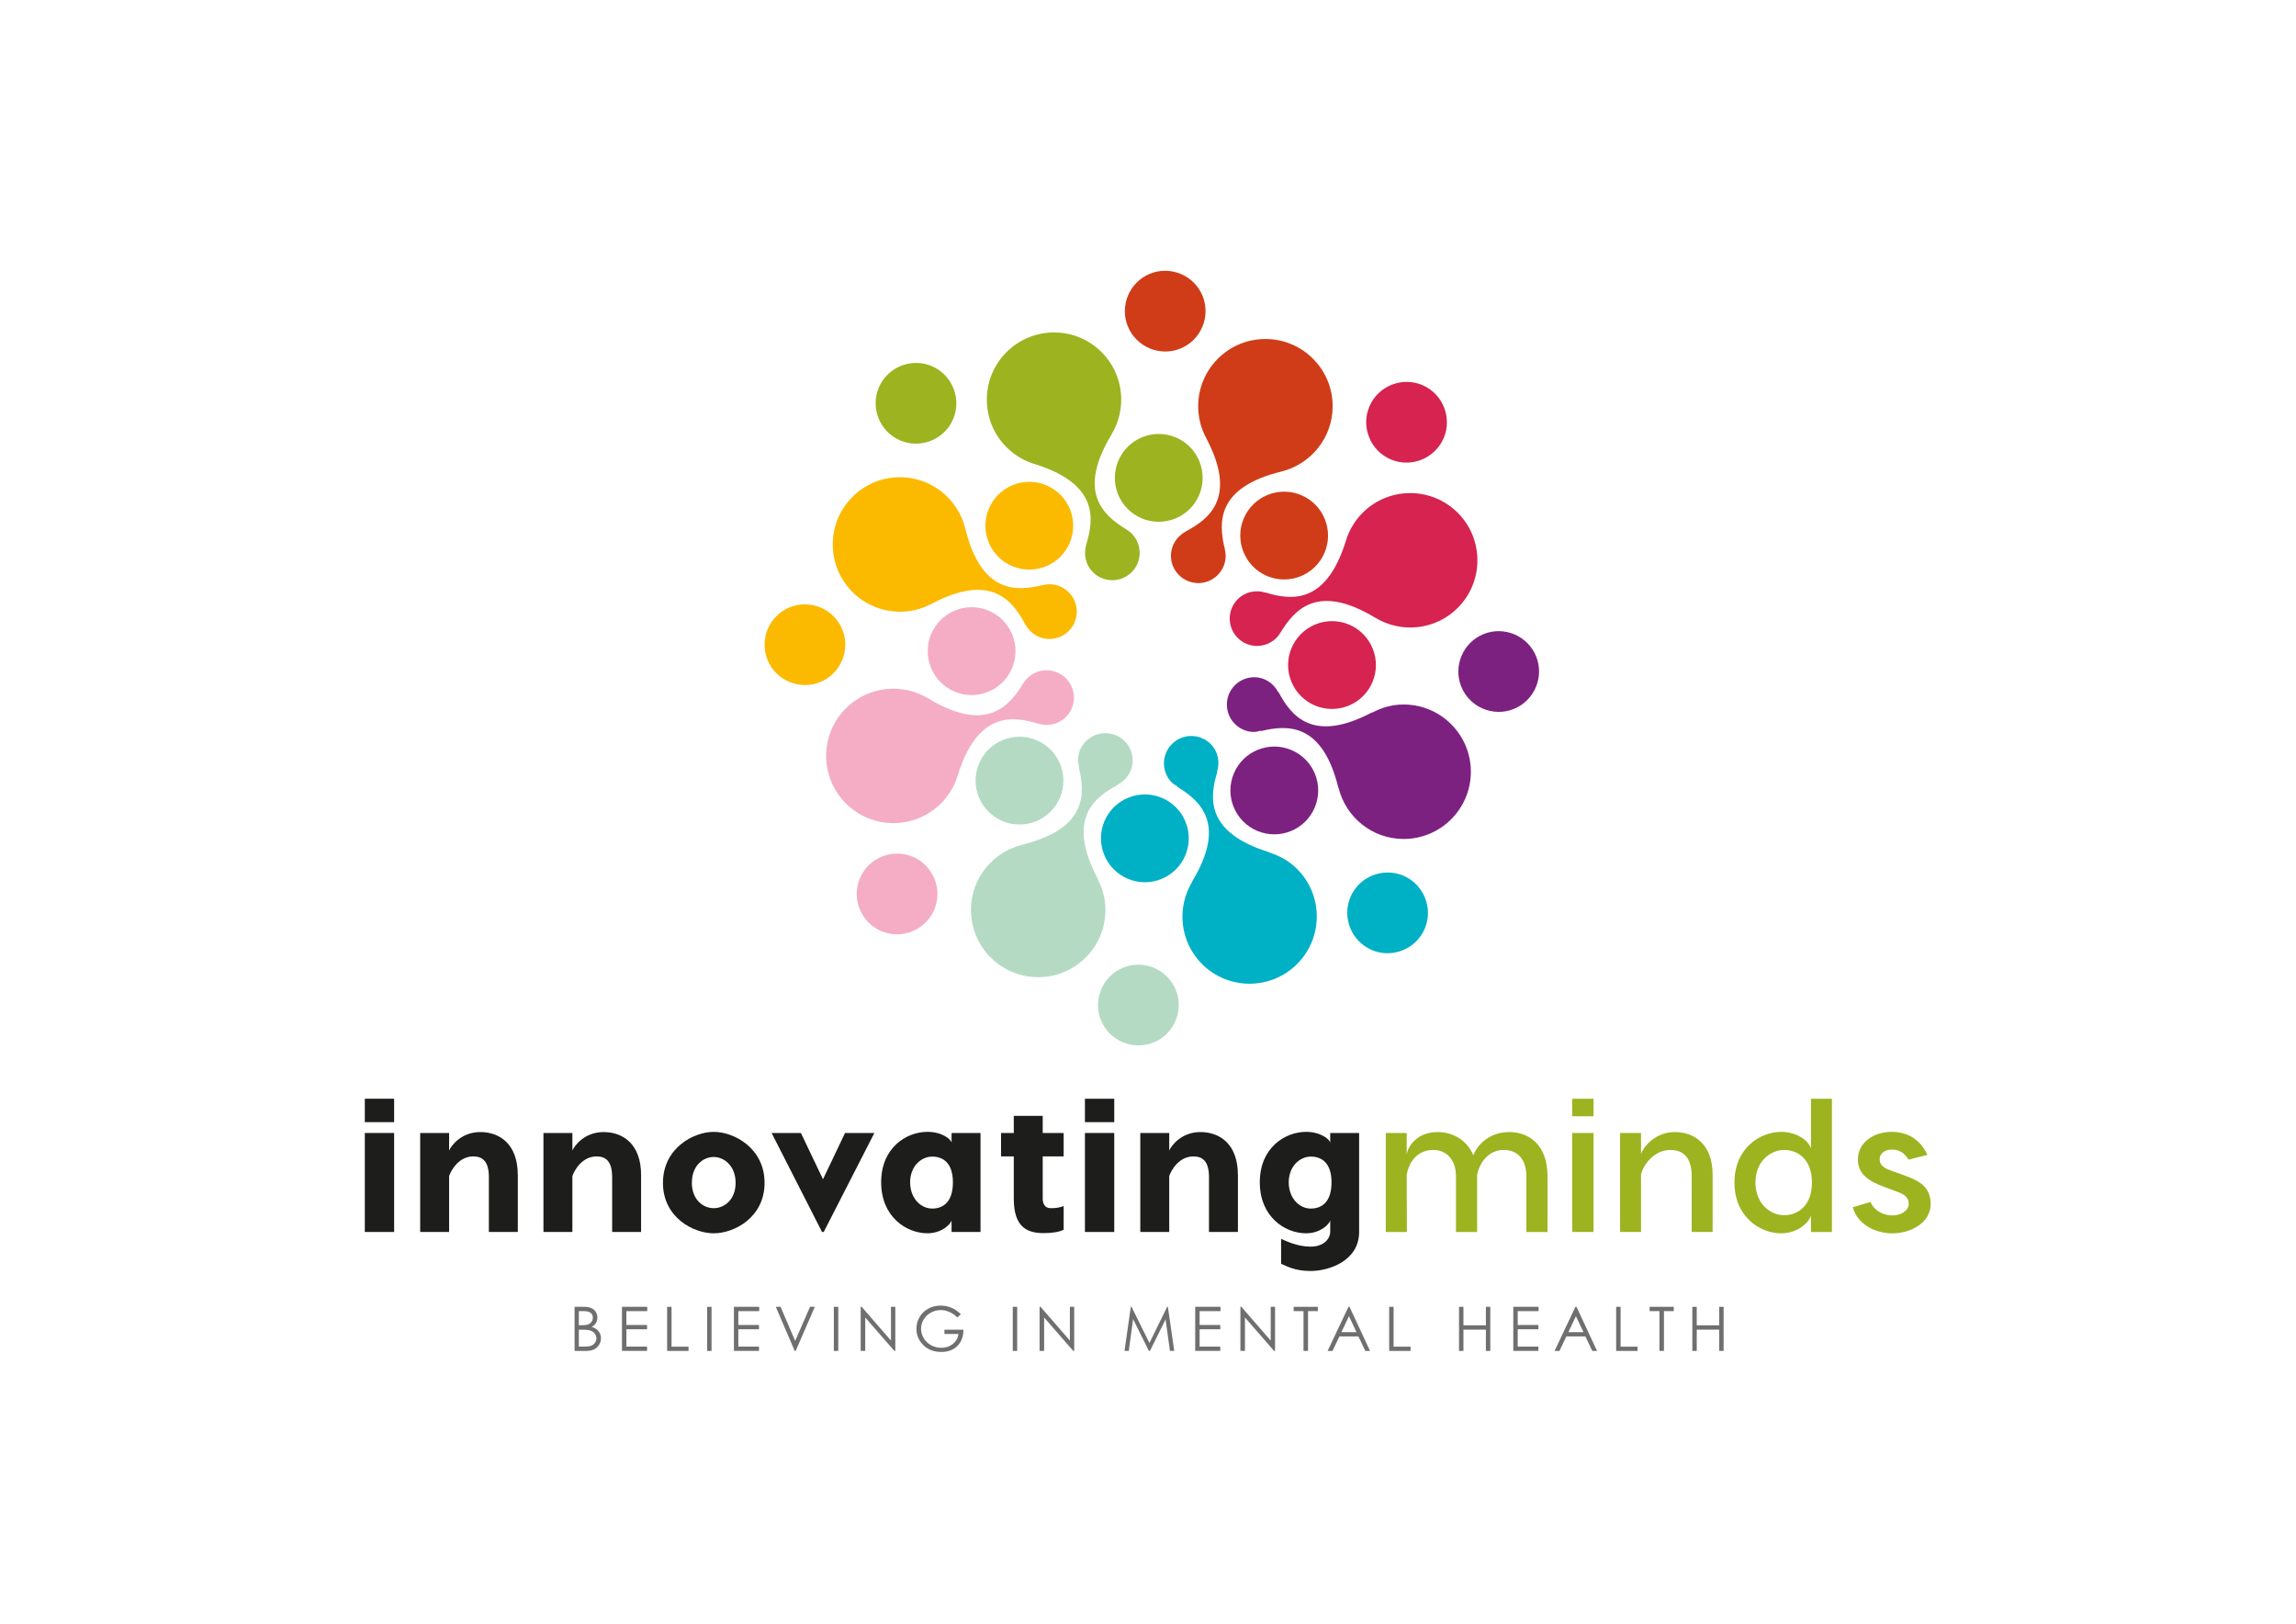 <?xml version="1.0" encoding="UTF-8"?>
<svg xmlns="http://www.w3.org/2000/svg" version="1.1" viewBox="0 0 841.89 595.28">
  <defs>
    <style>
      .cls-1 {
        fill: #706f6f;
      }

      .cls-2 {
        fill: #1d1d1b;
      }

      .cls-3 {
        fill: #d03c17;
      }

      .cls-4 {
        fill: #f4adc5;
      }

      .cls-5 {
        fill: #9db320;
      }

      .cls-6 {
        fill: #d6234f;
      }

      .cls-7 {
        fill: #fbba00;
      }

      .cls-8 {
        fill: #b4dac3;
      }

      .cls-9 {
        fill: #7d2181;
      }

      .cls-10 {
        fill: #00b0c5;
      }
    </style>
  </defs>
  <!-- Generator: Adobe Illustrator 28.7.0, SVG Export Plug-In . SVG Version: 1.2.0 Build 136)  -->
  <g>
    <g id="Layer_1">
      <g>
        <path class="cls-3" d="M485.69,202.62c-3.46,8.19-12.91,12.02-21.09,8.55-8.18-3.46-12.01-12.91-8.55-21.09,3.46-8.19,12.91-12.01,21.09-8.55,8.18,3.46,12.01,12.91,8.55,21.09"/>
        <path class="cls-5" d="M439.8,169.15c3.34,8.24-.63,17.62-8.87,20.96-8.24,3.34-17.62-.63-20.96-8.87-3.34-8.24.63-17.62,8.87-20.96,8.24-3.34,17.62.63,20.96,8.87"/>
        <path class="cls-7" d="M383.69,177.92c8.19,3.46,12.02,12.91,8.55,21.09-3.46,8.18-12.9,12.01-21.09,8.55-8.19-3.46-12.01-12.91-8.55-21.09,3.46-8.18,12.9-12.01,21.09-8.55"/>
        <path class="cls-4" d="M350.22,223.8c8.24-3.34,17.62.63,20.96,8.87s-.63,17.62-8.87,20.96-17.62-.63-20.96-8.87c-3.34-8.24.63-17.62,8.87-20.96"/>
        <path class="cls-8" d="M359,279.92c3.46-8.19,12.91-12.02,21.09-8.55,8.19,3.46,12.02,12.91,8.55,21.09-3.47,8.19-12.91,12.01-21.09,8.55-8.18-3.46-12.01-12.9-8.55-21.09"/>
        <path class="cls-10" d="M404.88,313.39c-3.34-8.24.63-17.62,8.87-20.96,8.23-3.34,17.62.63,20.96,8.87,3.34,8.24-.63,17.62-8.87,20.96-8.24,3.34-17.62-.63-20.96-8.87"/>
        <path class="cls-6" d="M494.46,258.73c-8.24,3.34-17.62-.63-20.96-8.87-3.34-8.23.63-17.62,8.87-20.96,8.24-3.34,17.62.63,20.96,8.87,3.34,8.24-.63,17.62-8.87,20.96"/>
        <path class="cls-9" d="M460.99,304.61c-8.19-3.46-12.02-12.91-8.55-21.09,3.46-8.18,12.91-12.01,21.09-8.55,8.19,3.47,12.01,12.91,8.55,21.09-3.46,8.18-12.91,12.01-21.09,8.55"/>
        <path class="cls-6" d="M453.82,233.85c3.91,3.93,10.26,3.94,14.19.03.6-.59,1.07-1.25,1.49-1.95v.04c5.21-8.58,13.73-18.25,34.81-5.47v-.03c9.48,5.77,22.01,4.59,30.21-3.61,9.62-9.63,9.62-25.24,0-34.87-9.63-9.62-25.24-9.62-34.86,0-2.94,2.94-4.98,6.45-6.12,10.18h0c-7.27,23.55-20.06,21.97-29.64,19.02l.02.05c-3.44-1.07-7.32-.29-10.05,2.42-3.93,3.91-3.94,10.26-.04,14.19"/>
        <path class="cls-3" d="M429.35,203.71c-.01,5.54,4.47,10.04,10.01,10.06,5.54.01,10.04-4.47,10.06-10.01,0-.84-.13-1.65-.33-2.43h.04c-2.39-9.73-3.2-22.59,20.74-28.46h-.04c10.79-2.64,18.82-12.34,18.82-23.94,0-13.62-11.04-24.65-24.65-24.65s-24.65,11.03-24.65,24.65c0,4.17,1.04,8.09,2.87,11.53h0c11.52,21.79,1.36,29.72-7.51,34.41l.05.03c-3.19,1.68-5.39,4.97-5.4,8.82"/>
        <path class="cls-5" d="M369.07,163.96c2.94,2.94,6.45,4.98,10.17,6.12h0c23.56,7.27,21.98,20.06,19.03,29.65l.05-.02c-1.07,3.44-.29,7.32,2.42,10.05,3.91,3.93,10.26,3.94,14.19.04,3.93-3.91,3.94-10.26.03-14.19-.59-.6-1.25-1.07-1.95-1.49h.04c-8.58-5.21-18.25-13.73-5.47-34.81h-.04c5.78-9.47,4.59-22.01-3.61-30.21-9.62-9.63-25.24-9.63-34.86,0-9.63,9.62-9.63,25.24,0,34.86"/>
        <path class="cls-7" d="M330,224.27c4.16,0,8.08-1.04,11.52-2.87h0c21.79-11.51,29.73-1.36,34.41,7.51l.03-.05c1.67,3.19,4.97,5.39,8.82,5.4,5.54.01,10.04-4.47,10.05-10.01.01-5.54-4.47-10.04-10.01-10.05-.84,0-1.65.13-2.43.32l.02-.04c-9.74,2.39-22.6,3.21-28.47-20.74v.03c-2.64-10.79-12.34-18.82-23.94-18.82-13.62,0-24.65,11.04-24.65,24.65s11.04,24.65,24.65,24.65"/>
        <path class="cls-4" d="M310.17,294.54c9.63,9.63,25.24,9.63,34.86,0,2.94-2.94,4.98-6.45,6.12-10.17h0c7.27-23.55,20.05-21.98,29.64-19.02l-.02-.05c3.44,1.07,7.32.29,10.05-2.42,3.93-3.91,3.94-10.26.03-14.19-3.91-3.93-10.26-3.94-14.18-.03-.6.59-1.07,1.25-1.49,1.95v-.04c-5.21,8.58-13.73,18.25-34.81,5.47v.04c-9.47-5.78-22.01-4.59-30.21,3.61-9.63,9.63-9.63,25.24,0,34.86"/>
        <path class="cls-8" d="M356.04,333.6c0,13.62,11.04,24.65,24.65,24.65s24.65-11.04,24.65-24.65c0-4.22-1.16-8.12-3.02-11.59l.17.08c-11.52-21.79-1.36-29.73,7.5-34.41l-.14-.06c3.21-1.66,5.47-4.91,5.48-8.78.01-5.54-4.47-10.05-10.01-10.06-5.54-.01-10.05,4.47-10.06,10.01,0,.89.29,1.69.5,2.51l-.21-.1c2.39,9.74,3.2,22.6-20.74,28.47l.09.04c-10.81,2.61-18.88,12.28-18.88,23.9"/>
        <path class="cls-9" d="M459.85,268.34c.89,0,1.69-.28,2.51-.5l-.09.21c9.74-2.39,22.6-3.21,28.47,20.74l.04-.09c2.61,10.81,12.28,18.88,23.9,18.88,13.62,0,24.65-11.04,24.65-24.65s-11.04-24.65-24.65-24.65c-4.22,0-8.12,1.15-11.59,3.02l.08-.17c-21.79,11.52-29.73,1.37-34.41-7.5l-.06.14c-1.67-3.21-4.91-5.48-8.78-5.49-5.54-.01-10.04,4.47-10.05,10.01-.01,5.54,4.47,10.04,10.01,10.06"/>
        <path class="cls-10" d="M429.73,286.93c.63.63,1.39.99,2.12,1.42l-.22.08c8.58,5.2,18.25,13.72,5.47,34.79l.1-.04c-5.8,9.49-4.66,22.04,3.55,30.25,9.63,9.62,25.24,9.62,34.86,0,9.63-9.63,9.63-25.24,0-34.86-2.98-2.98-6.56-4.93-10.34-6.06l.17-.06c-23.56-7.27-21.98-20.06-19.03-29.64l-.14.05c1.09-3.45.4-7.35-2.33-10.08-3.91-3.93-10.26-3.94-14.19-.04-3.93,3.91-3.94,10.26-.03,14.19"/>
        <path class="cls-6" d="M529.39,160.57c3.17-7.5-.37-16.23-7.87-19.4-7.5-3.17-16.23.37-19.4,7.87-3.17,7.5.36,16.23,7.86,19.4,7.5,3.17,16.23-.37,19.4-7.87"/>
        <path class="cls-3" d="M440.97,108.51c-3.06-7.55-11.73-11.22-19.28-8.16-7.55,3.06-11.21,11.73-8.15,19.28s11.73,11.22,19.28,8.16c7.54-3.06,11.21-11.73,8.15-19.28"/>
        <path class="cls-5" d="M341.64,134.22c-7.5-3.17-16.23.37-19.4,7.87-3.17,7.5.37,16.23,7.87,19.4,7.5,3.17,16.23-.37,19.4-7.87,3.17-7.5-.37-16.23-7.87-19.4"/>
        <path class="cls-7" d="M289.59,222.64c-7.55,3.06-11.22,11.73-8.16,19.28,3.06,7.55,11.73,11.21,19.28,8.15s11.22-11.73,8.16-19.28c-3.06-7.54-11.73-11.21-19.28-8.15"/>
        <path class="cls-4" d="M315.3,321.97c-3.17,7.5.37,16.23,7.87,19.4,7.5,3.17,16.23-.37,19.4-7.87,3.17-7.5-.36-16.23-7.86-19.4-7.5-3.17-16.23.37-19.4,7.87"/>
        <path class="cls-8" d="M403.71,374.03c3.06,7.55,11.73,11.21,19.28,8.16,7.54-3.06,11.21-11.73,8.15-19.28-3.06-7.55-11.73-11.22-19.28-8.16-7.55,3.06-11.22,11.73-8.16,19.28"/>
        <path class="cls-9" d="M555.1,259.9c7.55-3.06,11.22-11.73,8.16-19.28-3.06-7.54-11.73-11.21-19.28-8.15-7.55,3.06-11.22,11.73-8.16,19.28,3.06,7.55,11.73,11.22,19.28,8.16"/>
        <path class="cls-10" d="M503.04,348.31c7.5,3.17,16.23-.37,19.4-7.87,3.17-7.5-.37-16.23-7.87-19.4-7.5-3.17-16.23.36-19.4,7.86-3.17,7.5.37,16.23,7.87,19.4"/>
      </g>
      <g>
        <path class="cls-2" d="M133.77,451.66h10.75v-36.29h-10.75v36.29ZM133.77,411.4h10.75v-8.59h-10.75v8.59Z"/>
        <g>
          <path class="cls-2" d="M189.87,430.8v20.86h-10.61v-20.09c0-5.79-2.3-7.61-5.72-7.61-5.23,0-8.09,4.95-8.86,7.19v20.51h-10.61v-36.28h10.61v6.42c.77-1.75,4.39-6.77,11.44-6.77s13.74,4.33,13.74,15.77"/>
          <path class="cls-2" d="M235.07,430.8v20.86h-10.61v-20.09c0-5.79-2.3-7.61-5.72-7.61-5.23,0-8.09,4.95-8.86,7.19v20.51h-10.61v-36.28h10.61v6.42c.77-1.75,4.39-6.77,11.44-6.77s13.75,4.33,13.75,15.77"/>
          <path class="cls-2" d="M253.69,433.66c0,6.07,4.05,9.28,8.02,9.28s8.02-3.21,8.02-9.28-4.05-9.49-8.02-9.49-8.02,3.21-8.02,9.49M280.35,433.66c0,12.7-11.16,18.49-18.63,18.49s-18.63-5.79-18.63-18.49,11.16-18.7,18.63-18.7,18.63,6,18.63,18.7"/>
        </g>
        <polygon class="cls-2" points="302.04 451.66 301.42 451.66 282.93 415.37 293.67 415.37 301.77 432.33 309.86 415.37 320.61 415.37 302.04 451.66"/>
        <g>
          <path class="cls-2" d="M349.41,433.45c0-7.05-3.56-9.42-7.6-9.42s-8.09,3.56-8.09,9.42,3.9,9.63,8.09,9.63,7.6-2.58,7.6-9.63M359.53,415.37v36.29h-10.61v-4.26c-.21,1.25-3.49,4.74-8.86,4.74-7.61,0-16.96-5.93-16.96-18.7s9.35-18.49,16.96-18.49c5.37,0,8.65,2.72,8.86,3.98v-3.56h10.61Z"/>
          <path class="cls-2" d="M382.34,423.96v15.49c0,1.54.56,3.49,2.93,3.49,1.96,0,3.21-.21,4.75-.77v8.66c-1.54.77-3.84,1.25-7.26,1.25-6,0-11.03-2.02-11.03-12.63v-15.49h-4.67v-8.58h4.67v-6.28h10.61v6.28h7.68v8.58h-7.68Z"/>
        </g>
        <path class="cls-2" d="M408.57,451.66h-10.75v-36.29h10.75v36.29ZM408.57,411.4h-10.75v-8.58h10.75v8.58Z"/>
        <g>
          <path class="cls-2" d="M453.92,430.8v20.86h-10.61v-20.09c0-5.79-2.3-7.61-5.72-7.61-5.23,0-8.09,4.95-8.86,7.19v20.51h-10.61v-36.28h10.61v6.42c.77-1.75,4.39-6.77,11.44-6.77s13.74,4.33,13.74,15.77"/>
          <path class="cls-2" d="M488.24,433.45c0-7.05-3.56-9.42-7.6-9.42s-8.09,3.56-8.09,9.42,3.9,9.63,8.09,9.63,7.6-2.58,7.6-9.63M498.36,415.37v36.29c0,10.67-11.16,14.31-17.79,14.31-5.79,0-8.86-1.82-10.82-2.65v-9.14c1.88.83,6,2.86,10.82,2.86,5.09,0,7.19-3.14,7.19-5.37v-4.26c-.21,1.25-3.49,4.74-8.86,4.74-7.61,0-16.96-5.93-16.96-18.7s9.35-18.49,16.96-18.49c5.37,0,8.65,2.72,8.86,3.98v-3.56h10.61Z"/>
          <path class="cls-5" d="M567.43,431.36v20.31h-7.74v-20.31c0-6.49-3.28-9.77-8.37-9.77-5.37,0-8.73,4.47-9.7,9.07v21.01h-7.74v-20.31c0-6.49-3.7-9.77-8.37-9.77-5.86,0-8.86,4.47-9.7,9.07l.07,21.01h-7.75v-36.29h7.68v7.88c.42-3,3.77-8.23,11.38-8.23,5.02,0,10.53,2.51,13.04,8.51,1.26-3.28,5.37-8.51,13.19-8.51,6.84,0,14.03,4.26,14.03,16.33"/>
        </g>
        <path class="cls-5" d="M584.31,451.66h-7.82v-36.29h7.82v36.29ZM584.31,409.24h-7.82v-6.42h7.82v6.42Z"/>
        <g>
          <path class="cls-5" d="M627.98,430.66v21h-7.68v-20.58c0-6.91-3.28-9.49-7.82-9.49-6,0-9.9,5.44-10.75,9v21.07h-7.68v-36.29h7.68v7.68c.7-2.23,4.89-8.02,12.42-8.02,6.98,0,13.82,4.33,13.82,15.63"/>
          <path class="cls-5" d="M664.4,433.52c0-8.58-5.23-11.93-10.19-11.93s-10.53,4.12-10.53,11.93,5.51,12,10.53,12,10.19-3.49,10.19-12M671.72,402.82v48.85h-7.68v-6c-.97,2.93-5.23,6.49-10.95,6.49-7.68,0-17.1-6-17.1-18.63s9.42-18.56,17.1-18.56c5.72,0,9.98,3.07,10.95,6.07v-18.21h7.68Z"/>
          <path class="cls-5" d="M693.7,421.45c-2.58,0-4.47,1.46-4.47,3.49,0,1.82.97,3.07,3.9,4.12l4.26,1.54c5.52,1.95,10.54,3.98,10.54,10.75,0,7.19-7.61,10.81-14.03,10.81s-12.91-3.42-14.51-9.56l6.49-1.95c1.33,3.28,4.81,4.95,8.02,4.95,2.93,0,6-1.6,6-4.33,0-2.16-1.54-3.42-4.33-4.4l-4.33-1.61c-6.7-2.44-9.98-5.09-9.98-10.25,0-6.07,5.72-10.05,12.28-10.05s10.89,3.35,13.19,8.44l-6.91,1.74c-1.54-2.58-3.56-3.7-6.14-3.7"/>
        </g>
      </g>
      <g>
        <path class="cls-1" d="M210.67,479.1h3.19c1.28,0,2.27.15,2.96.46.69.31,1.23.77,1.63,1.4s.6,1.33.6,2.1c0,.72-.18,1.37-.53,1.96s-.86,1.07-1.54,1.43c.84.29,1.49.62,1.94,1.01.45.38.81.85,1.06,1.39.25.55.38,1.14.38,1.78,0,1.3-.47,2.39-1.42,3.29s-2.22,1.35-3.82,1.35h-4.44v-16.17ZM212.25,480.68v5.18h.93c1.12,0,1.95-.11,2.48-.31.53-.21.95-.54,1.26-.99.31-.45.46-.95.46-1.5,0-.74-.26-1.32-.78-1.74-.52-.42-1.34-.63-2.47-.63h-1.87ZM212.25,487.48v6.2h2c1.18,0,2.05-.11,2.6-.35.55-.23.99-.59,1.33-1.08.33-.49.5-1.02.5-1.59,0-.72-.23-1.34-.7-1.88s-1.11-.9-1.94-1.1c-.55-.13-1.51-.2-2.87-.2h-.91Z"/>
        <path class="cls-1" d="M228.07,479.1h9.26v1.58h-7.65v5.07h7.58v1.58h-7.58v6.35h7.58v1.58h-9.2v-16.17Z"/>
        <path class="cls-1" d="M244.62,479.1h1.62v14.61h6.22v1.56h-7.84v-16.17Z"/>
        <path class="cls-1" d="M259.29,479.1h1.62v16.17h-1.62v-16.17Z"/>
        <path class="cls-1" d="M269.12,479.1h9.26v1.58h-7.65v5.07h7.58v1.58h-7.58v6.35h7.58v1.58h-9.2v-16.17Z"/>
        <path class="cls-1" d="M284.45,479.1h1.76l5.36,12.49,5.45-12.49h1.76l-7.03,16.17h-.35l-6.93-16.17Z"/>
        <path class="cls-1" d="M305.75,479.1h1.62v16.17h-1.62v-16.17Z"/>
        <path class="cls-1" d="M315.59,495.26v-16.17h.35l10.76,12.39v-12.39h1.59v16.17h-.36l-10.67-12.24v12.24h-1.67Z"/>
        <path class="cls-1" d="M352.32,481.81l-1.25,1.19c-.9-.89-1.89-1.56-2.96-2.02-1.07-.46-2.12-.69-3.14-.69-1.27,0-2.47.31-3.62.93s-2.04,1.47-2.67,2.53c-.63,1.06-.95,2.19-.95,3.38s.33,2.37.98,3.47c.65,1.1,1.55,1.96,2.7,2.58,1.15.63,2.41.94,3.78.94,1.66,0,3.07-.47,4.22-1.41s1.83-2.15,2.04-3.65h-5.15v-1.56h6.97c-.01,2.5-.76,4.48-2.23,5.95-1.47,1.47-3.43,2.2-5.9,2.2-2.99,0-5.36-1.02-7.1-3.06-1.34-1.57-2.01-3.38-2.01-5.44,0-1.53.38-2.96,1.15-4.28s1.82-2.35,3.17-3.09,2.86-1.12,4.55-1.12c1.37,0,2.66.25,3.87.74,1.21.49,2.39,1.29,3.54,2.38Z"/>
        <path class="cls-1" d="M371.36,479.1h1.62v16.17h-1.62v-16.17Z"/>
        <path class="cls-1" d="M381.19,495.26v-16.17h.35l10.76,12.39v-12.39h1.59v16.17h-.36l-10.67-12.24v12.24h-1.67Z"/>
        <path class="cls-1" d="M412.33,495.26l2.31-16.17h.26l6.57,13.27,6.51-13.27h.26l2.33,16.17h-1.58l-1.6-11.56-5.72,11.56h-.41l-5.78-11.65-1.59,11.65h-1.56Z"/>
        <path class="cls-1" d="M438.26,479.1h9.26v1.58h-7.65v5.07h7.58v1.58h-7.58v6.35h7.58v1.58h-9.2v-16.17Z"/>
        <path class="cls-1" d="M454.83,495.26v-16.17h.35l10.76,12.39v-12.39h1.59v16.17h-.36l-10.67-12.24v12.24h-1.67Z"/>
        <path class="cls-1" d="M474.36,480.68v-1.58h8.86v1.58h-3.6v14.58h-1.65v-14.58h-3.6Z"/>
        <path class="cls-1" d="M494.83,479.1l7.54,16.17h-1.74l-2.54-5.32h-6.96l-2.52,5.32h-1.8l7.64-16.17h.4ZM494.63,482.53l-2.77,5.85h5.53l-2.76-5.85Z"/>
        <path class="cls-1" d="M509.38,479.1h1.62v14.61h6.22v1.56h-7.84v-16.17Z"/>
        <path class="cls-1" d="M534.99,479.1h1.62v6.78h8.23v-6.78h1.62v16.17h-1.62v-7.8h-8.23v7.8h-1.62v-16.17Z"/>
        <path class="cls-1" d="M554.9,479.1h9.26v1.58h-7.65v5.07h7.58v1.58h-7.58v6.35h7.58v1.58h-9.2v-16.17Z"/>
        <path class="cls-1" d="M578.06,479.1l7.54,16.17h-1.74l-2.54-5.32h-6.97l-2.52,5.32h-1.8l7.64-16.17h.4ZM577.86,482.53l-2.77,5.85h5.53l-2.76-5.85Z"/>
        <path class="cls-1" d="M592.61,479.1h1.62v14.61h6.22v1.56h-7.84v-16.17Z"/>
        <path class="cls-1" d="M604.87,480.68v-1.58h8.86v1.58h-3.6v14.58h-1.65v-14.58h-3.6Z"/>
        <path class="cls-1" d="M620.54,479.1h1.62v6.78h8.23v-6.78h1.62v16.17h-1.62v-7.8h-8.23v7.8h-1.62v-16.17Z"/>
      </g>
    </g>
  </g>
</svg>